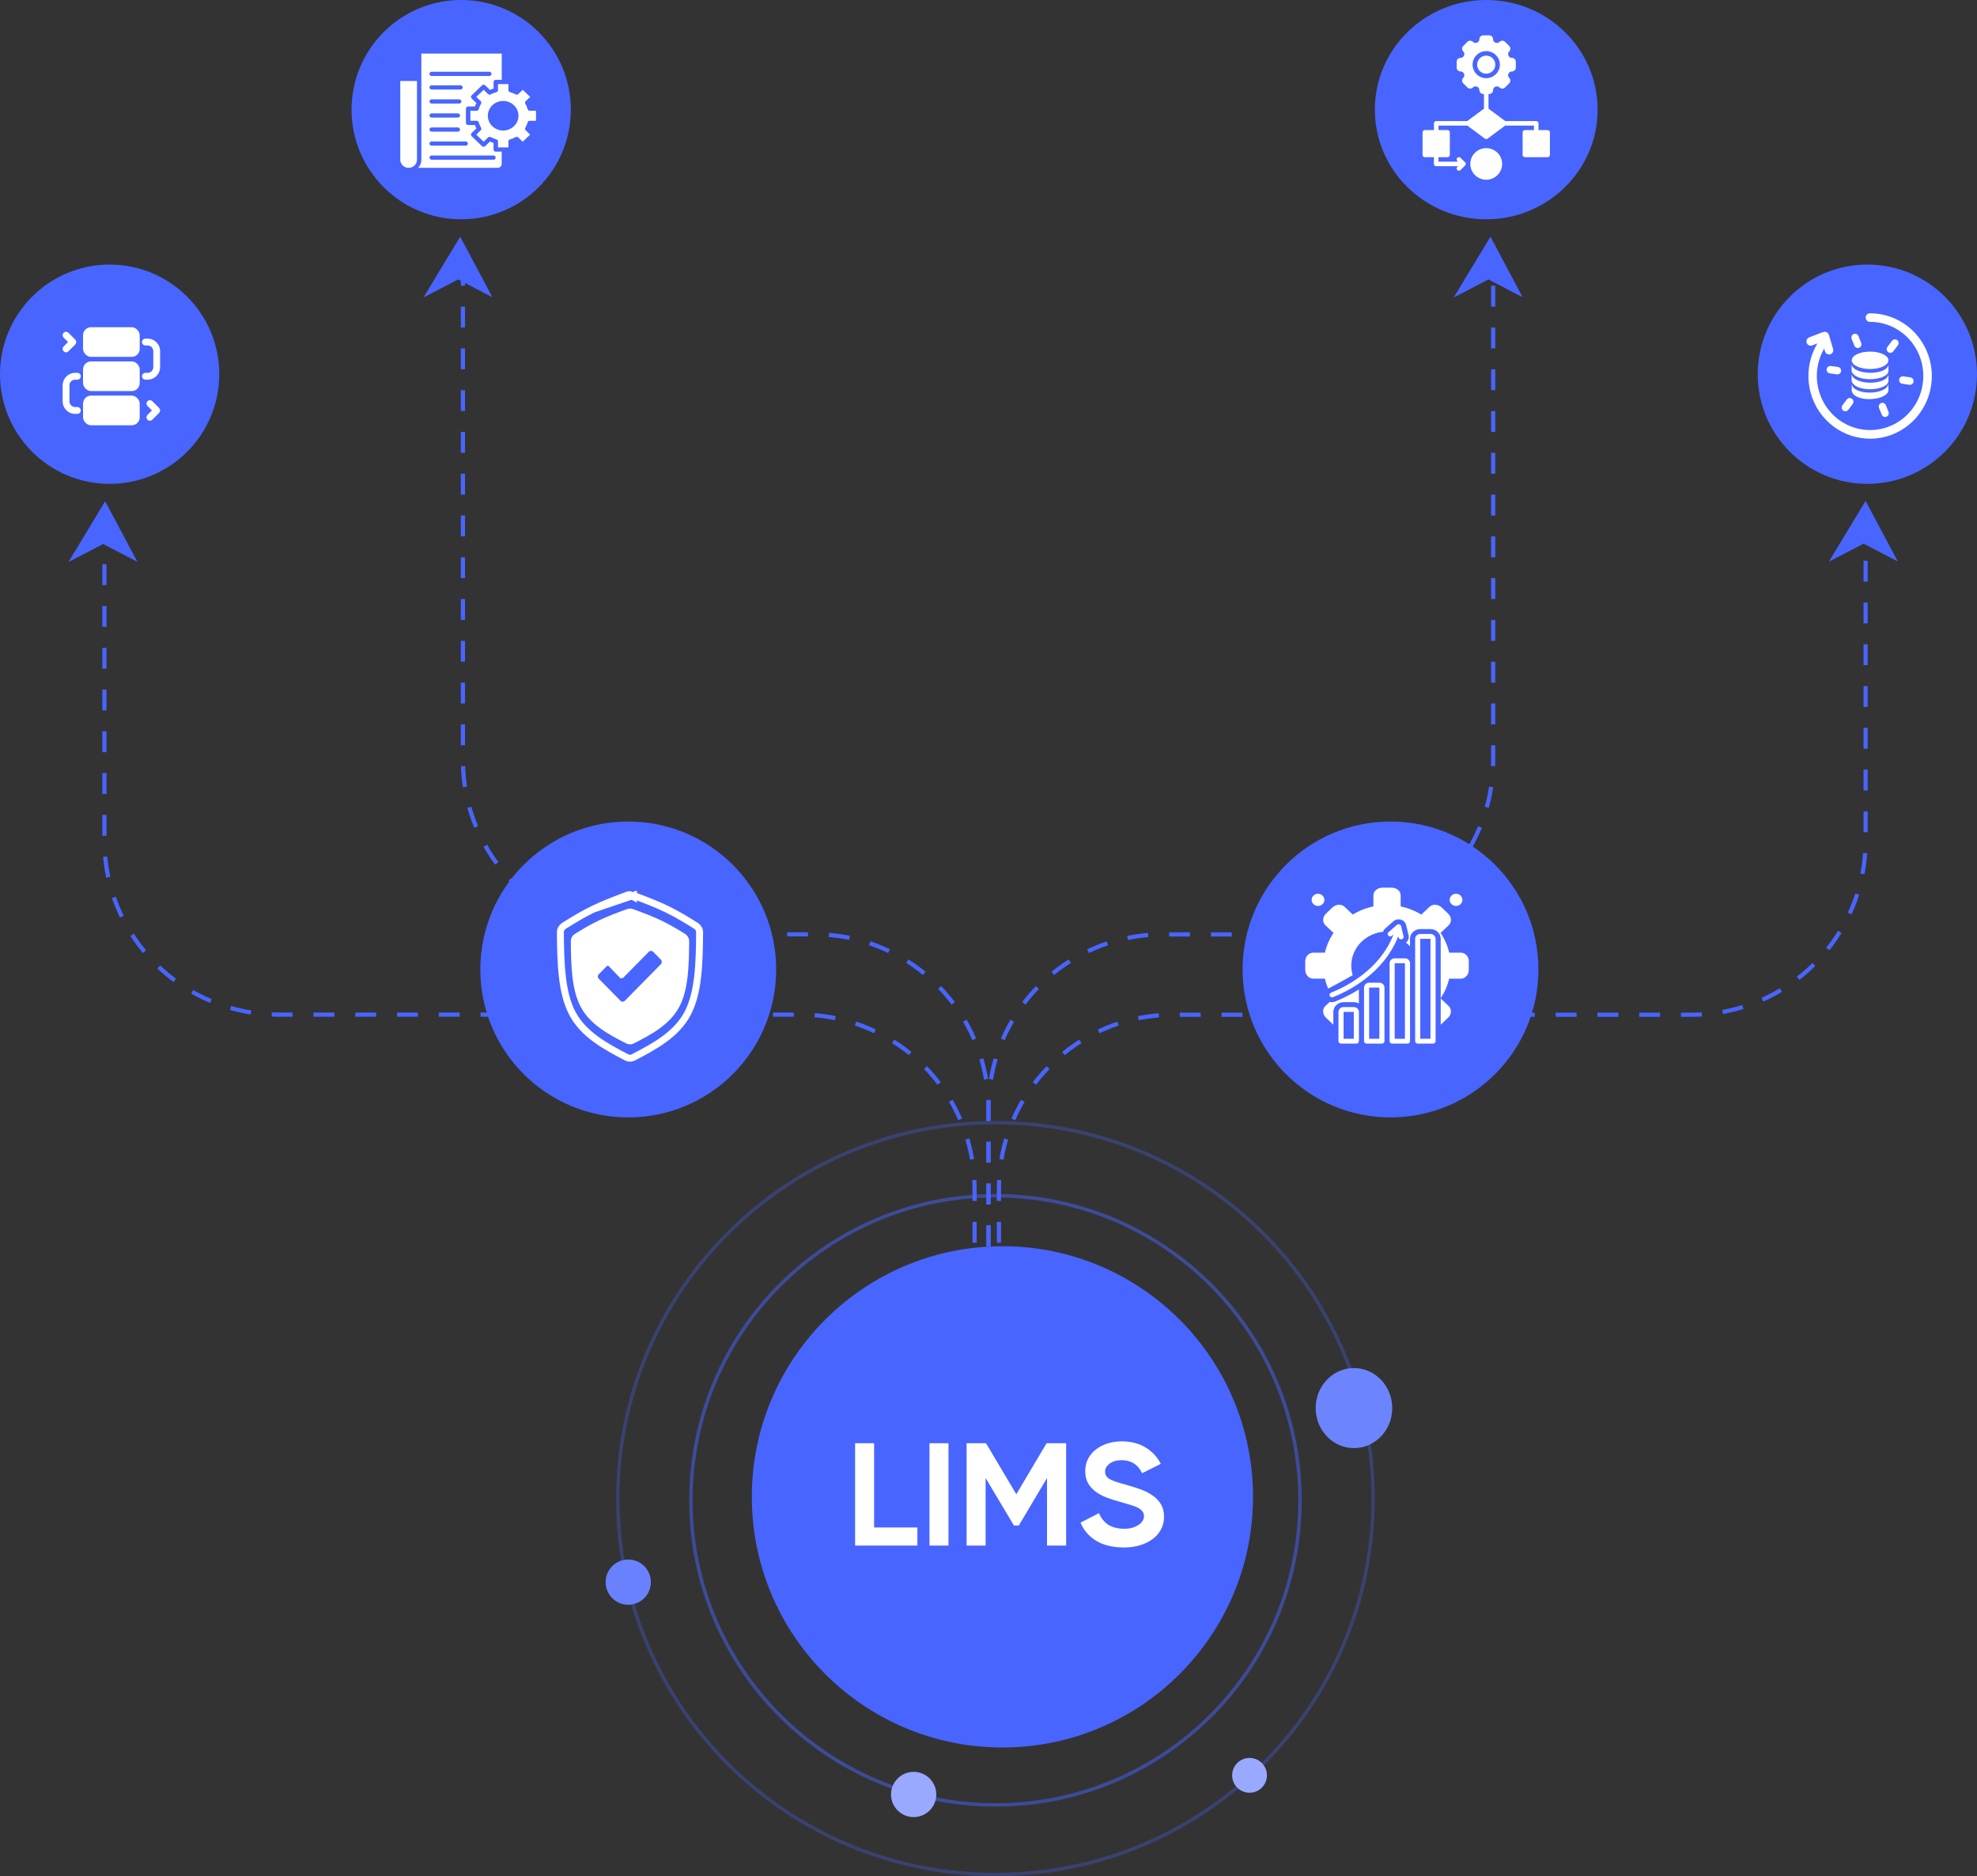 <svg width="568" height="539" viewBox="0 0 568 539" fill="none" xmlns="http://www.w3.org/2000/svg">
<rect x="0" y="0" width="568" height="539" fill="#333333" stroke="none"/>
<circle cx="288" cy="430" r="72" transform="rotate(-90 288 430)" fill="#4865FF"/>
<path d="M286 343.5C334.325 343.5 373.5 382.675 373.5 431C373.5 479.325 334.325 518.5 286 518.5C237.675 518.5 198.5 479.325 198.5 431C198.5 382.675 237.675 343.5 286 343.5Z" stroke="#4865FF" stroke-opacity="0.5"/>
<path d="M286 322.5C345.925 322.5 394.5 370.855 394.5 430.5C394.5 490.145 345.925 538.5 286 538.5C226.075 538.5 177.5 490.145 177.5 430.5C177.5 370.855 226.075 322.5 286 322.5Z" stroke="#4865FF" stroke-opacity="0.3"/>
<ellipse cx="180.5" cy="454.5" rx="6.5" ry="6.5" transform="rotate(-90 180.5 454.5)" fill="#6981FF"/>
<circle cx="359" cy="510" r="5" transform="rotate(-90 359 510)" fill="#99A9FF"/>
<ellipse cx="262.5" cy="515.5" rx="6.5" ry="6.5" transform="rotate(-90 262.5 515.5)" fill="#99A9FF"/>
<ellipse cx="389" cy="404.5" rx="11.5" ry="11" transform="rotate(-90 389 404.5)" fill="#6D84FF"/>
<path d="M245.676 414.6H251.136V438.792H263.568V444H245.676V414.6ZM267.045 414.6H272.505V444H267.045V414.6ZM291.989 429.258L300.683 414.6L300.809 414.642V414.6H306.311V444H300.809V424.596L292.703 438.246H291.317L283.169 424.596V444H277.709V414.6H283.169V414.684L283.295 414.6L291.989 429.258ZM322.964 444.546C319.688 444.546 316.986 443.888 314.858 442.572C312.758 441.256 311.288 439.534 310.448 437.406L315.74 434.676C316.328 436.104 317.21 437.21 318.386 437.994C319.59 438.778 321.158 439.17 323.09 439.17C323.986 439.17 324.77 439.058 325.442 438.834C326.142 438.61 326.73 438.33 327.206 437.994C327.682 437.658 328.046 437.28 328.298 436.86C328.55 436.412 328.676 435.978 328.676 435.558C328.676 434.998 328.522 434.536 328.214 434.172C327.934 433.78 327.5 433.43 326.912 433.122C326.324 432.814 325.582 432.534 324.686 432.282C323.79 432.002 322.74 431.694 321.536 431.358C320.276 431.022 319.058 430.63 317.882 430.182C316.734 429.734 315.698 429.174 314.774 428.502C313.878 427.83 313.15 427.018 312.59 426.066C312.058 425.114 311.792 423.966 311.792 422.622C311.792 421.278 312.072 420.074 312.632 419.01C313.22 417.946 313.99 417.05 314.942 416.322C315.894 415.594 317 415.034 318.26 414.642C319.548 414.25 320.878 414.054 322.25 414.054C324.882 414.054 327.15 414.628 329.054 415.776C330.986 416.924 332.47 418.506 333.506 420.522L328.13 423.21C326.954 420.718 324.994 419.472 322.25 419.472C320.794 419.472 319.632 419.808 318.764 420.48C317.924 421.124 317.504 421.866 317.504 422.706C317.504 423.266 317.63 423.728 317.882 424.092C318.134 424.428 318.512 424.736 319.016 425.016C319.548 425.296 320.22 425.562 321.032 425.814C321.872 426.038 322.852 426.318 323.972 426.654C325.26 427.018 326.52 427.424 327.752 427.872C329.012 428.32 330.132 428.894 331.112 429.594C332.12 430.266 332.918 431.092 333.506 432.072C334.122 433.052 334.43 434.27 334.43 435.726C334.43 437.07 334.136 438.288 333.548 439.38C332.96 440.472 332.148 441.396 331.112 442.152C330.104 442.908 328.9 443.496 327.5 443.916C326.1 444.336 324.588 444.546 322.964 444.546Z" fill="white"/>
<path d="M287 357L287 341.501C287 313.887 309.386 291.501 337 291.501L486 291.501C513.614 291.501 536 269.115 536 241.501L536 146" stroke="#4865FF" stroke-width="1.2" stroke-dasharray="6 6"/>
<path d="M535.966 144.901L526.777 160.102L535.414 155.62L544.051 160.102L535.966 144.901Z" fill="#4865FF" stroke="#4865FF"/>
<path d="M428.188 69L419 84.201L427.637 79.719L436.274 84.201L428.188 69Z" fill="#4865FF" stroke="#4865FF"/>
<path d="M132.188 69L123 84.201L131.637 79.719L140.274 84.201L132.188 69Z" fill="#4865FF" stroke="#4865FF"/>
<path d="M30.188 145L21 160.201L29.637 155.719L38.274 160.201L30.188 145Z" fill="#4865FF" stroke="#4865FF"/>
<path d="M280 357L280 341.479C280 313.864 257.615 291.479 230 291.479L80 291.479C52.386 291.479 30 269.093 30 241.479L30 146.5" stroke="#4865FF" stroke-width="1.2" stroke-dasharray="6 6"/>
<path d="M284 382L284 318.402C284 290.788 261.614 268.402 234 268.402L183 268.402C155.386 268.402 133 246.017 133 218.402L133 70.5" stroke="#4865FF" stroke-width="1.2" stroke-dasharray="6 6"/>
<path d="M284 382L284 318.431C284 290.817 306.386 268.431 334 268.431L379 268.431C406.614 268.431 429 246.046 429 218.431L429 70.5" stroke="#4865FF" stroke-width="1.2" stroke-dasharray="6 6"/>
<circle cx="399.5" cy="278.5" r="42.5" transform="rotate(-90 399.5 278.5)" fill="#4865FF"/>
<ellipse cx="536.5" cy="107.5" rx="31.5" ry="31.5" transform="rotate(-90 536.5 107.5)" fill="#4865FF"/>
<g clip-path="url(#clip0_1114_2)">
<path d="M537.284 92.467C537.12 92.476 536.955 92.45 536.801 92.391C536.647 92.333 536.505 92.244 536.386 92.128C536.267 92.013 536.172 91.874 536.107 91.72C536.042 91.567 536.009 91.401 536.009 91.234C536.009 91.066 536.042 90.901 536.107 90.747C536.172 90.593 536.267 90.454 536.386 90.339C536.505 90.224 536.647 90.134 536.801 90.076C536.955 90.017 537.12 89.992 537.284 90C541.205 89.998 545.017 91.316 548.122 93.749C551.227 96.182 553.451 99.592 554.445 103.446C555.439 107.3 555.149 111.38 553.618 115.048C552.087 118.715 549.403 121.764 545.985 123.717C542.567 125.67 538.608 126.416 534.729 125.84C530.849 125.263 527.266 123.396 524.542 120.531C521.818 117.666 520.105 113.963 519.672 110.004C519.239 106.044 520.11 102.05 522.149 98.647L520.646 99.228C520.498 99.285 520.339 99.312 520.18 99.308C520.02 99.303 519.864 99.267 519.718 99.201C519.573 99.134 519.442 99.04 519.332 98.922C519.223 98.804 519.137 98.666 519.081 98.515C518.966 98.209 518.975 97.87 519.107 97.571C519.239 97.273 519.481 97.04 519.782 96.924L523.687 95.411C523.811 95.365 523.94 95.337 524.071 95.331C524.364 95.277 524.665 95.335 524.919 95.492C525.172 95.65 525.359 95.896 525.445 96.185L526.658 100.24C526.751 100.552 526.719 100.889 526.567 101.177C526.416 101.464 526.158 101.679 525.851 101.774C525.544 101.869 525.212 101.836 524.929 101.682C524.646 101.528 524.434 101.266 524.341 100.954L524.095 100.121C522.385 103.075 521.684 106.521 522.101 109.922C522.518 113.323 524.03 116.488 526.401 118.926C528.772 121.364 531.869 122.937 535.211 123.401C538.554 123.865 541.953 123.194 544.881 121.491C547.808 119.789 550.1 117.152 551.4 113.989C552.7 110.826 552.934 107.316 552.067 104.004C551.2 100.691 549.28 97.763 546.605 95.675C543.93 93.586 540.651 92.455 537.278 92.456L537.284 92.467ZM537.284 101.005C540.19 101.005 542.558 102.127 542.558 103.508C542.558 104.889 540.214 106.011 537.284 106.011C534.354 106.011 532.011 104.892 532.011 103.508C532.011 102.124 534.354 101.005 537.284 101.005ZM532.011 110.456V112.378C532.945 115.76 542.2 115.105 542.54 112.206V110.286C542.086 113.468 532.77 113.697 532.02 110.456H532.011ZM531.984 104.737V106.613C532.922 109.914 542.224 109.467 542.566 106.636V104.761C542.112 107.86 532.731 107.902 531.993 104.737H531.984ZM531.984 107.521V109.443C532.922 112.822 542.224 112.364 542.566 109.464V107.544C542.103 110.729 532.723 110.762 531.984 107.521ZM531.984 97.355C531.879 97.091 531.881 96.796 531.99 96.534C532.099 96.272 532.306 96.065 532.566 95.958C532.825 95.851 533.116 95.853 533.374 95.964C533.632 96.074 533.836 96.285 533.941 96.549L534.729 98.495C534.782 98.626 534.808 98.766 534.807 98.907C534.806 99.048 534.778 99.188 534.724 99.318C534.67 99.448 534.591 99.566 534.493 99.665C534.394 99.764 534.277 99.843 534.148 99.896C534.019 99.949 533.881 99.976 533.743 99.975C533.604 99.974 533.466 99.945 533.338 99.89C533.21 99.835 533.094 99.756 532.997 99.655C532.899 99.555 532.822 99.436 532.77 99.305L531.981 97.355H531.984ZM525.706 107.265C525.569 107.245 525.436 107.198 525.317 107.127C525.197 107.055 525.093 106.961 525.009 106.848C524.841 106.621 524.768 106.335 524.807 106.053C524.845 105.771 524.993 105.517 525.217 105.345C525.44 105.174 525.722 105.1 525.999 105.139L528.05 105.419C528.187 105.439 528.319 105.485 528.439 105.557C528.558 105.628 528.663 105.723 528.746 105.835C528.83 105.948 528.891 106.076 528.926 106.213C528.96 106.349 528.968 106.491 528.949 106.631C528.93 106.77 528.884 106.904 528.814 107.026C528.743 107.147 528.65 107.253 528.539 107.338C528.429 107.423 528.302 107.485 528.168 107.52C528.034 107.556 527.894 107.564 527.757 107.544L525.706 107.265ZM531.012 117.731C530.841 117.956 530.589 118.102 530.311 118.139C530.034 118.175 529.754 118.098 529.532 117.924C529.311 117.75 529.166 117.494 529.131 117.212C529.095 116.931 529.171 116.646 529.342 116.421L530.607 114.754C530.692 114.642 530.797 114.549 530.918 114.479C531.038 114.409 531.17 114.364 531.308 114.346C531.445 114.328 531.585 114.338 531.718 114.374C531.852 114.411 531.977 114.474 532.087 114.56C532.197 114.646 532.288 114.753 532.357 114.876C532.426 114.998 532.471 115.132 532.489 115.272C532.506 115.412 532.497 115.553 532.46 115.689C532.424 115.825 532.362 115.952 532.277 116.064L531.012 117.731ZM542.578 118.308C542.631 118.438 542.657 118.577 542.657 118.718C542.657 118.858 542.629 118.997 542.576 119.127C542.522 119.257 542.444 119.374 542.346 119.473C542.248 119.572 542.132 119.651 542.004 119.704C541.876 119.757 541.739 119.785 541.601 119.784C541.462 119.784 541.326 119.756 541.198 119.702C541.07 119.647 540.955 119.568 540.857 119.468C540.76 119.369 540.682 119.251 540.63 119.121L539.842 117.174C539.744 116.913 539.75 116.623 539.859 116.366C539.969 116.11 540.173 115.907 540.427 115.801C540.682 115.694 540.967 115.694 541.222 115.798C541.478 115.903 541.682 116.105 541.793 116.361L542.578 118.308ZM548.859 108.408C549.138 108.444 549.39 108.591 549.562 108.817C549.733 109.042 549.809 109.328 549.773 109.61C549.738 109.893 549.593 110.149 549.371 110.324C549.149 110.498 548.868 110.575 548.59 110.539L546.539 110.241C546.262 110.202 546.011 110.052 545.842 109.825C545.674 109.598 545.601 109.312 545.64 109.03C545.678 108.748 545.826 108.493 546.05 108.322C546.273 108.151 546.555 108.076 546.832 108.116L548.883 108.396L548.859 108.408ZM543.565 97.933C543.647 97.814 543.752 97.714 543.873 97.638C543.995 97.562 544.13 97.511 544.271 97.49C544.412 97.468 544.555 97.476 544.693 97.512C544.831 97.549 544.96 97.613 545.073 97.702C545.186 97.79 545.28 97.901 545.349 98.028C545.418 98.154 545.462 98.293 545.477 98.438C545.492 98.582 545.478 98.727 545.436 98.865C545.394 99.004 545.325 99.132 545.232 99.242L543.967 100.909C543.885 101.028 543.78 101.128 543.659 101.204C543.538 101.28 543.402 101.33 543.262 101.352C543.121 101.374 542.977 101.366 542.839 101.33C542.701 101.293 542.572 101.229 542.459 101.14C542.346 101.052 542.253 100.941 542.183 100.814C542.114 100.688 542.07 100.548 542.055 100.404C542.041 100.26 542.055 100.115 542.097 99.977C542.139 99.838 542.208 99.71 542.3 99.6L543.565 97.933Z" fill="white"/>
</g>
<ellipse cx="427" cy="31.5" rx="31.5" ry="32" transform="rotate(-90 427 31.5)" fill="#4865FF"/>
<path d="M427 21.166C425.559 21.166 424.386 20.003 424.386 18.574C424.386 17.145 425.559 15.981 427 15.981C428.441 15.981 429.614 17.145 429.614 18.574C429.614 20.003 428.441 21.166 427 21.166ZM427 42.555C424.478 42.555 422.426 44.59 422.426 47.092C422.426 49.594 424.478 51.63 427 51.63C429.522 51.63 431.574 49.594 431.574 47.092C431.574 44.59 429.522 42.555 427 42.555ZM445.295 38.018V44.499C445.295 44.858 445.003 45.148 444.642 45.148H438.108C437.747 45.148 437.455 44.858 437.455 44.499V38.018C437.455 37.66 437.747 37.37 438.108 37.37H440.707V36.073H432.444L427.392 39.833C427.276 39.919 427.139 39.962 427 39.962C426.863 39.962 426.724 39.919 426.608 39.833L421.555 36.073H413.293V37.37H415.892C416.253 37.37 416.545 37.66 416.545 38.018V44.499C416.545 44.858 416.253 45.148 415.892 45.148H413.278V46.444H418.888L418.697 46.254C418.442 46.001 418.442 45.592 418.697 45.337C418.951 45.084 419.365 45.084 419.621 45.337L420.928 46.633C421.183 46.886 421.183 47.296 420.928 47.55L419.621 48.847C419.494 48.973 419.327 49.036 419.159 49.036C418.992 49.036 418.824 48.973 418.697 48.847C418.442 48.594 418.442 48.184 418.697 47.93L418.888 47.74H412.625C412.264 47.74 411.971 47.45 411.971 47.092V45.148H409.358C408.997 45.148 408.704 44.858 408.704 44.499V38.018C408.704 37.66 408.997 37.37 409.358 37.37H411.986V35.495C411.983 35.471 411.971 35.451 411.971 35.425C411.971 35.067 412.264 34.777 412.625 34.777H421.555L426.346 31.212V27H426.142C425.532 27 425.039 26.51 425.039 25.906C425.039 24.932 423.852 24.444 423.159 25.133C422.729 25.559 422.03 25.559 421.601 25.133L420.387 23.929C419.957 23.503 419.957 22.809 420.387 22.383C421.081 21.694 420.589 20.518 419.608 20.518C418.998 20.518 418.505 20.029 418.505 19.424V17.721C418.505 17.117 418.998 16.628 419.608 16.628C420.589 16.628 421.081 15.45 420.387 14.762C419.957 14.336 419.957 13.643 420.387 13.217L421.601 12.013C422.03 11.586 422.729 11.586 423.159 12.013C423.853 12.701 425.039 12.214 425.039 11.24C425.039 10.635 425.532 10.146 426.142 10.146H427.859C428.468 10.146 428.961 10.635 428.961 11.24C428.961 12.214 430.149 12.701 430.841 12.013C431.271 11.586 431.97 11.586 432.4 12.013L433.614 13.217C434.043 13.643 434.043 14.335 433.614 14.762C432.919 15.451 433.411 16.628 434.393 16.628C435.002 16.628 435.495 17.117 435.495 17.721V19.424C435.495 20.029 435.002 20.518 434.393 20.518C433.411 20.518 432.919 21.696 433.614 22.383C434.043 22.809 434.043 23.501 433.614 23.929L432.4 25.133C431.97 25.559 431.271 25.559 430.841 25.133C430.147 24.444 428.961 24.932 428.961 25.906C428.961 26.51 428.468 27 427.859 27H427.654V31.212L432.446 34.777H441.376C441.737 34.777 442.029 35.067 442.029 35.425C442.029 35.45 442.018 35.471 442.015 35.495V37.37H444.643C445.004 37.37 445.296 37.66 445.296 38.018L445.295 38.018ZM427 22.462C429.161 22.462 430.92 20.717 430.92 18.573C430.92 16.43 429.161 14.684 427 14.684C424.839 14.684 423.08 16.43 423.08 18.573C423.08 20.717 424.839 22.462 427 22.462Z" fill="white"/>
<ellipse cx="132.5" cy="31.5" rx="31.5" ry="31.5" transform="rotate(-90 132.5 31.5)" fill="#4865FF"/>
<path d="M119.802 23.264V45.9C119.802 47.181 118.723 48.215 117.407 48.215C116.079 48.215 115 47.181 115 45.9V23.264H119.802Z" fill="white"/>
<path d="M138.504 24.503C138.747 24.268 139.143 24.268 139.393 24.503L140.783 25.837C141.118 25.678 141.453 25.537 141.806 25.431V23.54C141.806 23.205 142.087 22.935 142.434 22.935H144.152V15.385H121.057V45.9C121.057 46.787 120.716 47.592 120.155 48.209H142.989C143.622 48.209 144.146 47.709 144.146 47.093V43.562H142.428C142.081 43.562 141.8 43.291 141.8 42.957V41.065C141.447 40.947 141.106 40.818 140.777 40.66L139.387 41.993C139.143 42.228 138.747 42.228 138.497 41.993L135.487 39.097C135.243 38.862 135.243 38.48 135.487 38.239L136.87 36.894C136.706 36.571 136.56 36.247 136.45 35.907H134.488C134.14 35.907 133.86 35.636 133.86 35.301V31.201C133.86 30.86 134.14 30.596 134.488 30.596H136.45C136.566 30.255 136.706 29.926 136.87 29.609L135.487 28.263C135.243 28.028 135.243 27.646 135.487 27.405L138.504 24.503ZM124.019 28.539H131.941C132.288 28.539 132.568 28.81 132.568 29.145C132.568 29.479 132.288 29.75 131.941 29.75H124.019C123.671 29.75 123.391 29.479 123.391 29.145C123.391 28.81 123.671 28.539 124.019 28.539ZM123.391 25.108C123.391 24.773 123.671 24.503 124.019 24.503H132.306C132.654 24.503 132.934 24.773 132.934 25.108C132.934 25.443 132.654 25.713 132.306 25.713H124.019C123.671 25.719 123.391 25.443 123.391 25.108ZM124.019 32.57H131.538C131.886 32.57 132.166 32.84 132.166 33.175C132.166 33.51 131.886 33.78 131.538 33.78H124.019C123.671 33.78 123.391 33.51 123.391 33.175C123.391 32.846 123.671 32.57 124.019 32.57ZM124.019 36.606H131.538C131.886 36.606 132.166 36.876 132.166 37.211C132.166 37.546 131.886 37.816 131.538 37.816H124.019C123.671 37.816 123.391 37.546 123.391 37.211C123.391 36.876 123.671 36.606 124.019 36.606ZM141.788 44.666C142.142 44.666 142.416 44.937 142.416 45.271C142.416 45.612 142.142 45.877 141.788 45.877H124.019C123.671 45.877 123.391 45.612 123.391 45.271C123.391 44.937 123.671 44.666 124.019 44.666H141.788ZM134.427 41.241C134.427 41.582 134.147 41.846 133.799 41.846H124.019C123.671 41.846 123.391 41.582 123.391 41.241C123.391 40.906 123.671 40.636 124.019 40.636H133.793C134.14 40.636 134.427 40.906 134.427 41.241ZM124.019 21.824C123.671 21.824 123.391 21.554 123.391 21.219C123.391 20.884 123.671 20.614 124.019 20.614H140.582C140.929 20.614 141.209 20.884 141.209 21.219C141.209 21.554 140.929 21.824 140.582 21.824H124.019Z" fill="white"/>
<path d="M151.599 35.143C151.666 34.879 151.922 34.696 152.202 34.696H154V31.812H152.202C151.922 31.812 151.666 31.63 151.599 31.365C151.434 30.807 151.215 30.278 150.929 29.802C150.788 29.567 150.825 29.262 151.032 29.068L152.306 27.84L150.185 25.796L148.912 27.024C148.717 27.212 148.406 27.253 148.162 27.123C147.644 26.847 147.102 26.624 146.529 26.477C146.261 26.407 146.072 26.166 146.072 25.896V24.163H143.074V25.896C143.074 26.166 142.885 26.407 142.611 26.477C142.044 26.63 141.495 26.847 140.984 27.123C140.74 27.259 140.429 27.212 140.228 27.024L138.954 25.796L136.834 27.84L138.107 29.068C138.302 29.262 138.345 29.562 138.211 29.797C137.924 30.296 137.693 30.825 137.541 31.365C137.467 31.63 137.218 31.812 136.937 31.812H135.14V34.696H136.937C137.218 34.696 137.467 34.879 137.541 35.143C137.699 35.683 137.924 36.212 138.211 36.712C138.351 36.947 138.302 37.246 138.107 37.434L136.834 38.668L138.954 40.712L140.228 39.484C140.429 39.291 140.74 39.255 140.984 39.385C141.502 39.661 142.044 39.884 142.611 40.031C142.885 40.096 143.074 40.342 143.074 40.612V42.346H146.072V40.612C146.072 40.342 146.261 40.101 146.529 40.031C147.102 39.878 147.65 39.661 148.162 39.385C148.406 39.249 148.717 39.297 148.912 39.484L150.185 40.712L152.306 38.668L151.032 37.434C150.831 37.24 150.794 36.941 150.929 36.706C151.215 36.23 151.434 35.701 151.599 35.143ZM144.561 37.493C142.129 37.493 140.155 35.589 140.155 33.251C140.155 30.907 142.129 29.003 144.561 29.003C146.986 29.003 148.96 30.907 148.96 33.251C148.96 35.589 146.98 37.493 144.561 37.493Z" fill="white"/>
<ellipse cx="31.5" cy="107.5" rx="31.5" ry="31.5" transform="rotate(-90 31.5 107.5)" fill="#4865FF"/>
<circle cx="180.5" cy="278.5" r="42.5" transform="rotate(-90 180.5 278.5)" fill="#4865FF"/>
<path d="M181.986 257.233C185.314 258.471 188.621 259.729 191.65 261.204L191.857 261.305H191.858C194.728 262.719 197.358 264.327 199.952 265.956L199.958 265.961L199.996 265.985C200.593 266.366 201 267.053 201 267.85V267.945C200.965 272.238 200.9 276.543 200.437 280.546C199.974 284.537 199.123 288.156 197.558 291.113L197.554 291.12L197.535 291.157C194.349 297.142 188.188 300.527 181.93 303.772L181.928 303.773C181.65 303.918 181.336 304 181.001 304C180.687 304 180.392 303.928 180.122 303.799L180.108 303.79L180.074 303.772C173.814 300.529 167.652 297.143 164.466 291.157L164.465 291.157C162.888 288.193 162.03 284.557 161.566 280.546C161.101 276.539 161.036 272.231 161 267.938V267.849C161 267.05 161.407 266.363 162 265.985L162.216 265.848C164.819 264.219 167.46 262.612 170.348 261.204L181.986 257.233ZM181.986 257.233V257.646L180.761 257.014C180.558 257.036 180.362 257.089 180.178 257.17L180.145 257.187L180.088 257.208C176.736 258.453 173.4 259.718 170.349 261.204L181.986 257.233ZM186.939 270.926L178.399 279.739L174.958 276.187L174.954 276.183C174.546 275.766 174.004 275.545 173.451 275.545C172.898 275.545 172.353 275.765 171.944 276.187L169.21 279.008C169.209 279.009 169.209 279.01 169.208 279.01C168.809 279.419 168.597 279.965 168.597 280.522C168.597 281.082 168.812 281.624 169.206 282.031L176.891 289.962L177.61 289.266L176.891 289.962C177.301 290.384 177.848 290.603 178.398 290.603C178.952 290.603 179.496 290.383 179.905 289.962L192.688 276.771C193.498 275.935 193.498 274.588 192.688 273.752L189.952 270.927L189.952 270.927L189.948 270.923C189.559 270.526 189.026 270.287 188.454 270.285L188.448 270.285H188.441C187.867 270.285 187.329 270.524 186.939 270.926ZM180.968 257.002C180.973 257.002 180.97 257.002 180.962 257.002L180.968 257.002Z" stroke="white" stroke-width="2"/>
<path d="M187.027 273.166C187.266 273.166 187.495 273.263 187.665 273.434L189.88 275.683C190.232 276.04 190.232 276.621 189.88 276.978L179.532 287.477C179.356 287.655 179.126 287.745 178.894 287.745C178.663 287.745 178.431 287.655 178.255 287.477L172.034 281.165C171.864 280.992 171.769 280.76 171.769 280.517C171.769 280.274 171.864 280.041 172.034 279.87L174.251 277.621C174.427 277.442 174.657 277.352 174.889 277.352C175.119 277.352 175.35 277.442 175.528 277.621L178.894 281.038L186.389 273.434C186.558 273.263 186.786 273.165 187.024 273.165L187.027 273.166ZM180.989 261V261.004C180.985 261.002 180.98 261.002 180.974 261.002C180.622 261.002 180.287 261.079 179.984 261.213L179.98 261.215C177.269 262.205 174.533 263.225 172.023 264.426C169.576 265.599 167.352 266.938 165.184 268.274V268.276C164.473 268.722 164 269.52 164 270.431V270.505C164.058 277.334 164.21 284.387 166.9 289.356C169.616 294.372 174.845 297.166 179.878 299.729L179.896 299.741C180.23 299.906 180.604 300 181.001 300C181.405 300 181.788 299.902 182.126 299.729C187.157 297.164 192.385 294.371 195.1 289.356L195.103 289.35C197.791 284.382 197.944 277.339 198 270.51V270.431C198 269.52 197.525 268.724 196.814 268.276L196.806 268.271C194.643 266.935 192.421 265.597 189.977 264.427H189.976C187.413 263.199 184.616 262.161 181.846 261.149H181.844C181.577 261.05 181.289 261 180.988 261L180.989 261Z" fill="white"/>
<path d="M416.492 258.5C416.492 258.964 416.686 259.409 417.03 259.737C417.374 260.066 417.841 260.25 418.328 260.25C418.815 260.25 419.282 260.066 419.626 259.737C419.971 259.409 420.164 258.964 420.164 258.5C420.164 258.036 419.971 257.591 419.626 257.263C419.282 256.934 418.815 256.75 418.328 256.75C417.841 256.75 417.374 256.934 417.03 257.263C416.686 257.591 416.492 258.036 416.492 258.5Z" fill="white"/>
<path d="M378.672 256.75C378.185 256.75 377.718 256.934 377.374 257.263C377.029 257.591 376.836 258.036 376.836 258.5C376.836 258.964 377.029 259.409 377.374 259.737C377.718 260.066 378.185 260.25 378.672 260.25C379.159 260.25 379.626 260.066 379.97 259.737C380.314 259.409 380.508 258.964 380.508 258.5C380.508 258.036 380.314 257.591 379.97 257.263C379.626 256.934 379.159 256.75 378.672 256.75Z" fill="white"/>
<path d="M410.984 268.3H408.047C407.657 268.3 407.284 268.448 407.008 268.71C406.733 268.973 406.578 269.329 406.578 269.7V299.1C406.578 299.286 406.655 299.464 406.793 299.595C406.931 299.726 407.118 299.8 407.312 299.8H411.719C411.914 299.8 412.1 299.726 412.238 299.595C412.376 299.464 412.453 299.286 412.453 299.1V269.7C412.453 269.329 412.298 268.973 412.023 268.71C411.747 268.448 411.374 268.3 410.984 268.3ZM410.984 298.4H408.047V269.7H410.984V298.4Z" fill="white"/>
<path d="M403.641 275.3H400.703C400.314 275.3 399.94 275.448 399.665 275.71C399.389 275.973 399.234 276.329 399.234 276.7V299.1C399.234 299.286 399.312 299.464 399.449 299.595C399.587 299.726 399.774 299.8 399.969 299.8H404.375C404.57 299.8 404.757 299.726 404.894 299.595C405.032 299.464 405.109 299.286 405.109 299.1V276.7C405.109 276.329 404.955 275.973 404.679 275.71C404.404 275.448 404.03 275.3 403.641 275.3ZM403.641 298.4H400.703V276.7H403.641V298.4Z" fill="white"/>
<path d="M396.297 282.3H393.359C392.97 282.3 392.596 282.448 392.321 282.71C392.045 282.973 391.891 283.329 391.891 283.7V299.1C391.891 299.286 391.968 299.464 392.106 299.595C392.243 299.726 392.43 299.8 392.625 299.8H397.031C397.226 299.8 397.413 299.726 397.551 299.595C397.688 299.464 397.766 299.286 397.766 299.1V283.7C397.766 283.329 397.611 282.973 397.335 282.71C397.06 282.448 396.686 282.3 396.297 282.3ZM396.297 298.4H393.359V283.7H396.297V298.4Z" fill="white"/>
<path d="M388.953 289.3H386.016C385.626 289.3 385.253 289.448 384.977 289.71C384.702 289.973 384.547 290.329 384.547 290.7V299.1C384.547 299.286 384.624 299.464 384.762 299.595C384.9 299.726 385.086 299.8 385.281 299.8H389.688C389.882 299.8 390.069 299.726 390.207 299.595C390.345 299.464 390.422 299.286 390.422 299.1V290.7C390.422 290.329 390.267 289.973 389.992 289.71C389.716 289.448 389.343 289.3 388.953 289.3ZM388.953 298.4H386.016V290.7H388.953V298.4Z" fill="white"/>
<path d="M382.428 285.153C382.339 285.188 382.258 285.239 382.189 285.304C382.121 285.369 382.067 285.447 382.03 285.532C381.993 285.617 381.974 285.708 381.974 285.8C381.974 285.892 381.993 285.983 382.029 286.068C382.066 286.153 382.12 286.23 382.189 286.295C382.257 286.36 382.338 286.412 382.427 286.447C382.516 286.482 382.612 286.501 382.708 286.501C382.805 286.501 382.9 286.483 382.99 286.448C387.333 284.729 397.585 279.661 401.716 268.948L401.804 269.298C401.839 269.457 401.932 269.601 402.066 269.702C402.2 269.804 402.367 269.858 402.539 269.854C402.594 269.854 402.65 269.848 402.704 269.837C402.798 269.816 402.887 269.778 402.965 269.724C403.044 269.671 403.111 269.603 403.162 269.525C403.213 269.447 403.248 269.36 403.264 269.27C403.279 269.179 403.276 269.086 403.255 268.997L402.539 266.043C402.509 265.924 402.447 265.815 402.359 265.726C402.271 265.638 402.16 265.573 402.038 265.537C401.915 265.502 401.785 265.498 401.661 265.525C401.536 265.552 401.421 265.61 401.327 265.693L398.981 267.754C398.896 267.812 398.825 267.886 398.773 267.972C398.721 268.058 398.689 268.153 398.678 268.252C398.668 268.35 398.679 268.45 398.712 268.544C398.745 268.638 398.798 268.724 398.869 268.797C398.939 268.87 399.025 268.928 399.121 268.967C399.216 269.006 399.319 269.025 399.423 269.023C399.527 269.021 399.63 268.998 399.724 268.955C399.818 268.913 399.901 268.852 399.968 268.776L400.369 268.426C396.436 278.646 386.595 283.504 382.428 285.153Z" fill="white"/>
<path d="M403.92 270.785C404.35 271.106 404.748 271.465 405.11 271.856V269.896C404.974 269.788 404.838 269.683 404.695 269.578C404.591 270.053 404.317 270.48 403.92 270.785Z" fill="white"/>
<path d="M413.922 286.818V294.347C414.018 294.277 414.11 294.201 414.197 294.119L416.033 292.369C417.05 291.396 417.135 289.919 416.239 289.041L413.922 286.818Z" fill="white"/>
<path d="M419.679 273.666H416.353C415.891 271.656 415.058 269.741 413.892 268.009L416.246 265.766C417.149 264.901 417.058 263.414 416.041 262.441L414.205 260.691C413.692 260.193 412.994 259.908 412.262 259.9C411.974 259.896 411.688 259.946 411.421 260.049C411.154 260.151 410.911 260.302 410.705 260.495L408.352 262.739C406.535 261.628 404.526 260.833 402.418 260.393V257.212C402.418 255.987 401.25 255 399.804 255H397.196C395.75 255 394.582 255.987 394.582 257.212V260.383C392.474 260.823 390.465 261.617 388.648 262.728L386.298 260.484C386.092 260.294 385.848 260.144 385.581 260.044C385.314 259.944 385.029 259.895 384.741 259.9C384.012 259.91 383.317 260.194 382.806 260.691L380.97 262.441C379.95 263.414 379.869 264.891 380.765 265.766L383.122 268.009C381.956 269.74 381.123 271.656 380.662 273.666H377.321C376.039 273.666 375 274.778 375 276.157V278.646C375 280.021 376.039 281.134 377.321 281.134H380.651C380.875 282.113 381.188 283.071 381.587 283.997C381.677 283.946 381.77 283.9 381.866 283.861C382.109 283.766 386.401 281.411 388.634 280.151C388.212 278.777 388.112 277.332 388.339 275.917C388.566 274.503 389.116 273.153 389.949 271.962C390.782 270.771 391.879 269.769 393.162 269.026C394.445 268.283 395.884 267.816 397.376 267.659C397.487 267.299 397.697 266.974 397.986 266.718L400.336 264.656C400.619 264.408 400.967 264.234 401.342 264.153C401.718 264.072 402.11 264.086 402.478 264.195C402.847 264.303 403.179 264.502 403.441 264.771C403.704 265.04 403.888 265.37 403.975 265.727L404.691 268.681C404.759 268.978 404.759 269.285 404.691 269.581C404.833 269.684 404.971 269.789 405.106 269.896V269.7C405.106 268.957 405.415 268.245 405.966 267.72C406.517 267.195 407.264 266.9 408.043 266.9H410.981C411.76 266.9 412.507 267.195 413.058 267.72C413.609 268.245 413.918 268.957 413.918 269.7V286.745C415.067 285.029 415.889 283.133 416.349 281.145H419.676C420.957 281.145 421.996 280.028 421.996 278.656V276.157C422 274.778 420.961 273.666 419.679 273.666Z" fill="white"/>
<path d="M382.711 287.9C382.598 287.9 382.485 287.892 382.373 287.875C382.264 287.859 382.156 287.834 382.05 287.802L380.754 289.034C379.85 289.898 379.939 291.386 380.959 292.362L382.795 294.112C382.882 294.194 382.974 294.27 383.071 294.34V290.7C383.071 289.957 383.38 289.245 383.931 288.72C384.482 288.195 385.229 287.9 386.008 287.9H388.946C389.462 287.9 389.969 288.03 390.414 288.278V284.225C388.249 285.599 385.949 286.771 383.548 287.725C383.284 287.835 382.999 287.894 382.711 287.9Z" fill="white"/>
<path d="M26.139 103.826H37.861C39.119 103.826 40.14 105.092 40.14 106.119V110.05C40.14 111.316 39.12 112.343 37.861 112.343H26.139C24.88 112.343 23.859 111.076 23.859 110.05V106.119C23.859 104.853 24.88 103.826 26.139 103.826Z" fill="white"/>
<path d="M26.139 94H37.861C39.119 94 40.14 95.266 40.14 96.293V100.224C40.14 101.49 39.12 102.517 37.861 102.517H26.139C24.88 102.517 23.859 101.25 23.859 100.224V96.293C23.859 95.027 24.88 94 26.139 94Z" fill="white"/>
<path d="M26.139 113.652H37.861C39.119 113.652 40.14 114.918 40.14 115.945V119.876C40.14 121.142 39.12 122.169 37.861 122.169H26.139C24.88 122.169 23.859 120.902 23.859 119.876V115.945C23.859 114.679 24.88 113.652 26.139 113.652Z" fill="white"/>
<path d="M18.976 101.206C18.728 101.206 18.481 101.114 18.286 100.917C17.909 100.538 17.909 99.909 18.286 99.528L19.55 98.257L18.286 96.986C17.909 96.606 17.909 95.977 18.286 95.597C18.663 95.217 19.288 95.217 19.667 95.597L21.62 97.562C21.998 97.941 21.998 98.57 21.62 98.951L19.667 100.916C19.471 101.113 19.224 101.205 18.977 101.205L18.976 101.206Z" fill="white"/>
<path d="M43.071 120.858C42.823 120.858 42.576 120.766 42.381 120.569C42.003 120.19 42.003 119.561 42.381 119.18L43.644 117.909L42.381 116.638C42.003 116.258 42.003 115.629 42.381 115.249C42.758 114.869 43.383 114.869 43.762 115.249L45.715 117.214C46.093 117.593 46.093 118.222 45.715 118.603L43.762 120.568C43.566 120.765 43.318 120.857 43.072 120.857L43.071 120.858Z" fill="white"/>
<path d="M42.419 109.067H41.768C41.234 109.067 40.791 108.621 40.791 108.084C40.791 107.547 41.234 107.102 41.768 107.102H42.419C43.317 107.102 44.046 106.368 44.046 105.464V100.879C44.046 99.975 43.317 99.242 42.419 99.242H41.768C41.234 99.242 40.791 98.796 40.791 98.26C40.791 97.723 41.234 97.277 41.768 97.277H42.419C44.398 97.277 46 98.888 46 100.879V105.464C46 107.455 44.398 109.067 42.419 109.067Z" fill="white"/>
<path d="M22.232 118.893H21.581C19.602 118.893 18 117.281 18 115.29V110.705C18 108.714 19.602 107.103 21.581 107.103H22.232C22.765 107.103 23.209 107.549 23.209 108.086C23.209 108.622 22.765 109.068 22.232 109.068H21.581C20.683 109.068 19.954 109.801 19.954 110.705V115.29C19.954 116.194 20.683 116.928 21.581 116.928H22.232C22.765 116.928 23.209 117.373 23.209 117.91C23.209 118.447 22.765 118.893 22.232 118.893Z" fill="white"/>
<defs>
<clipPath id="clip0_1114_2">
<rect width="36" height="36" fill="white" transform="translate(519 90)"/>
</clipPath>
</defs>
</svg>
